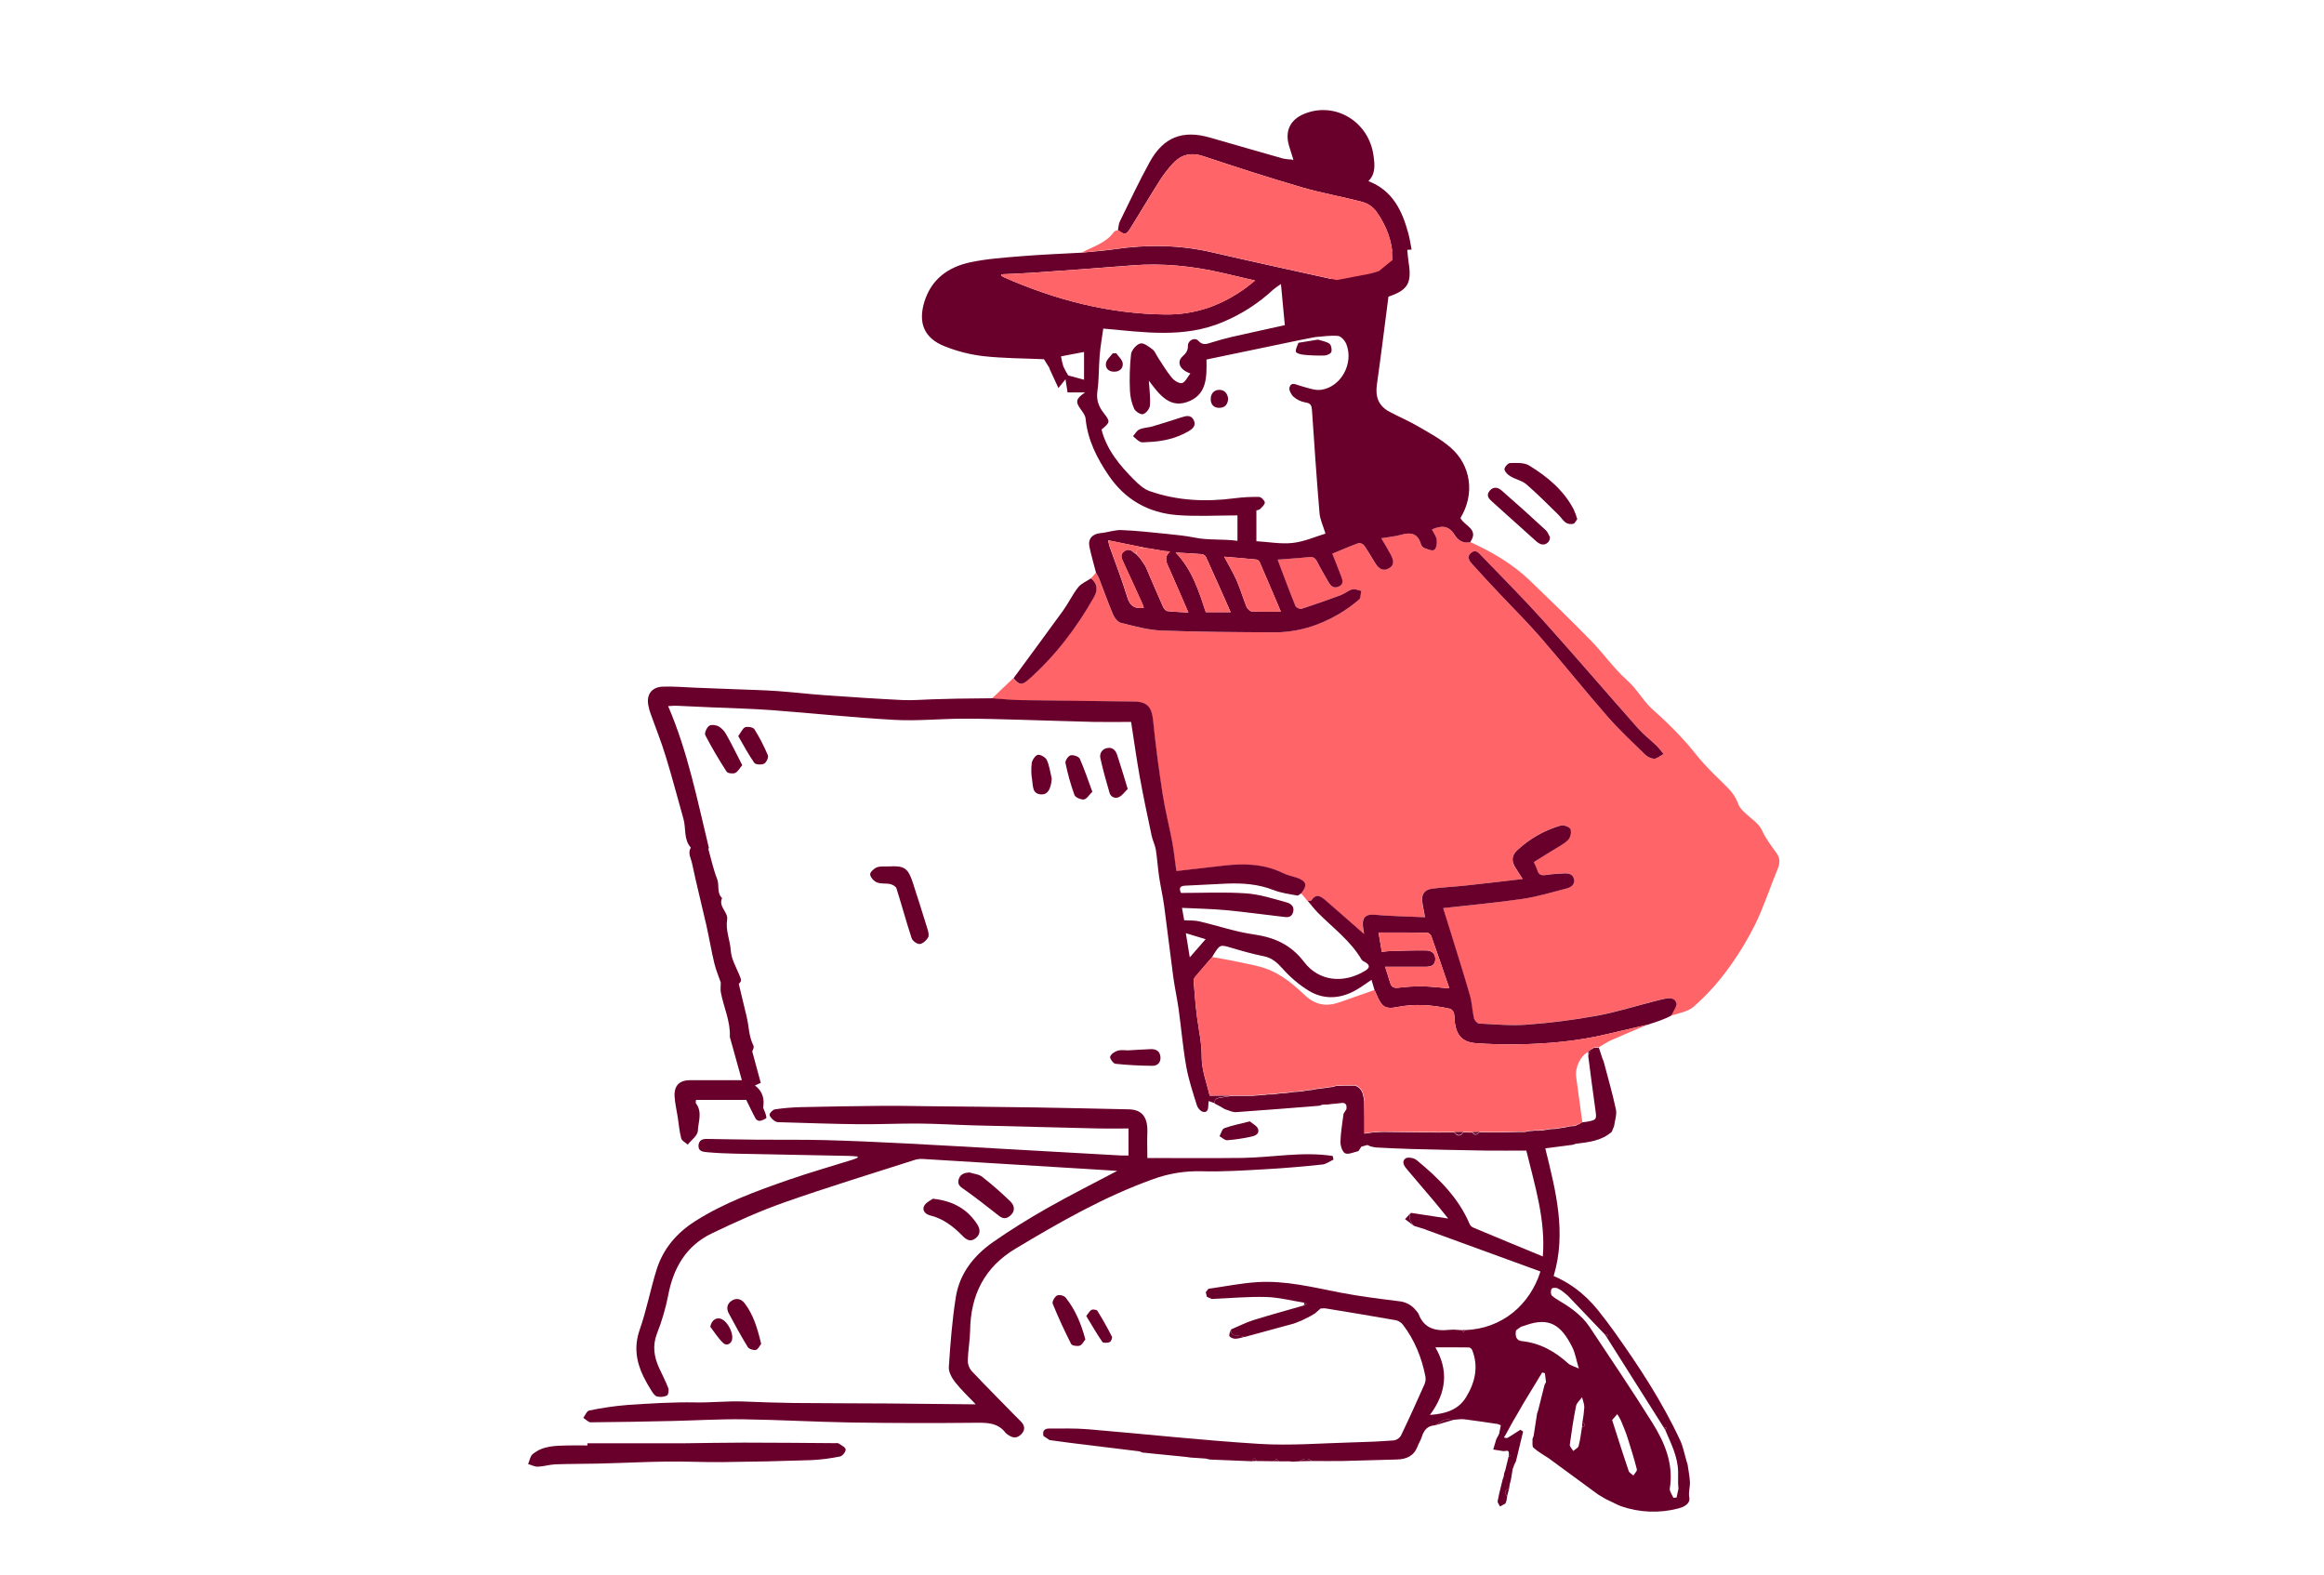<svg width="763" height="517" viewBox="0 0 763 517" fill="none" xmlns="http://www.w3.org/2000/svg">
<g clip-path="url(#clip0_2401_19774)">
<path d="M436.731 97.43L437.255 88.749L459.033 81.939L461.502 88.749L459.482 92.641L450.352 96.832L436.731 97.43Z" fill="#68002B"/>
<path d="M358.174 189.859L359.798 187.998C360.18 188.622 360.523 189.268 360.827 189.932C362.367 193.899 363.78 197.921 365.449 201.834C365.901 202.902 366.964 204.211 367.978 204.462C372.344 205.53 376.769 206.805 381.218 206.982C393.493 207.474 405.793 207.499 418.088 207.577C425.707 207.622 432.804 205.456 439.365 201.671C441.763 200.259 444.034 198.642 446.153 196.838C446.768 196.321 446.645 194.948 446.881 193.968C445.897 193.781 444.779 193.26 443.888 193.476C442.579 193.826 441.472 194.869 440.177 195.351C435.895 196.946 431.589 198.467 427.238 199.87C426.706 200.037 425.461 199.451 425.269 198.93C423.236 193.949 421.376 188.909 419.407 183.687C422.852 183.416 426.327 183.194 429.743 182.845C431.141 182.692 431.795 183.229 432.391 184.395C433.543 186.654 434.852 188.825 436.097 191.045C436.855 192.379 437.83 193.279 439.488 192.521C441.147 191.763 440.788 190.469 440.291 189.184C439.306 186.674 438.322 184.169 437.367 181.733C440.236 180.546 443.081 179.301 445.995 178.248C446.487 178.076 447.511 178.597 447.86 179.099C449.17 180.975 450.287 182.988 451.508 184.927C452.585 186.65 454.077 187.649 456.026 186.502C457.975 185.355 457.37 183.549 456.518 181.969C455.583 180.197 454.515 178.524 453.442 176.668C455.819 176.264 457.97 176.097 460.003 175.516C463.094 174.63 465.372 175.024 466.401 178.469C466.473 178.749 466.6 179.012 466.774 179.242C466.948 179.473 467.166 179.667 467.415 179.813C468.518 180.231 470.043 180.95 470.787 180.512C471.53 180.074 471.771 178.322 471.653 177.224C471.5 176.033 470.629 174.931 470.068 173.779C473.075 172.494 475.521 172.302 477.451 175.452C478.524 177.18 480.256 178.509 482.653 177.913C489.834 181.171 496.597 185.099 502.311 190.592C509.039 197.059 515.748 203.551 522.269 210.225C526.418 214.468 529.864 219.454 534.274 223.372C537.64 226.359 539.604 230.371 542.99 233.265C546.31 236.178 549.469 239.268 552.455 242.523C554.887 245.097 556.978 247.991 559.346 250.609C561.59 253.07 563.987 255.408 566.389 257.731C568.225 259.503 569.756 261.334 570.666 263.859C571.257 265.503 572.906 266.871 574.323 268.087C575.972 269.499 577.645 270.671 578.625 272.841C579.781 275.391 581.578 277.68 583.217 279.973C584.477 281.716 584.438 283.31 583.63 285.24C581.101 291.328 579.097 297.667 576.188 303.564C573.491 308.939 570.322 314.065 566.719 318.881C563.573 323.12 559.984 327.012 556.014 330.491C554.045 332.214 550.885 332.573 548.267 333.553C548.5 333.351 548.704 333.117 548.872 332.859C549.404 331.687 550.447 330.398 550.26 329.345C549.955 327.602 548.208 327.484 546.652 327.794C545.446 328.035 544.255 328.35 543.069 328.655C536.705 330.28 530.41 332.273 523.962 333.444C516.418 334.803 508.809 335.767 501.164 336.334C495.967 336.722 490.696 336.22 485.464 335.955C484.868 335.925 483.987 334.896 483.825 334.193C483.259 331.732 483.204 329.128 482.506 326.711C480.424 319.476 478.125 312.305 475.91 305.109L473.749 298.076C482.609 297.091 491.232 296.309 499.776 295.054C504.698 294.33 509.502 292.854 514.33 291.609C515.704 291.249 516.998 290.452 516.693 288.655C516.388 286.859 515.015 286.578 513.518 286.687C511.55 286.805 509.581 286.893 507.651 287.179C506.175 287.41 505.112 287.277 504.649 285.604C504.334 284.694 503.95 283.809 503.502 282.956C505.584 281.671 507.504 280.495 509.408 279.299C511.21 278.162 513.188 277.202 514.695 275.75C515.472 274.997 515.905 273.156 515.531 272.177C515.251 271.434 513.257 270.676 512.337 270.951C506.971 272.535 502.054 275.365 497.99 279.21C496.267 280.849 496.119 282.759 497.443 284.767C498.177 285.884 498.881 287.026 499.87 288.577C493.289 289.33 487.137 290.053 480.985 290.727C477.333 291.121 473.651 291.244 470.024 291.756C467.513 292.111 466.544 293.725 466.908 296.151C467.125 297.584 467.4 299.011 467.804 301.118C462.065 300.862 456.607 300.768 451.183 300.301C448.658 300.079 447.245 300.901 447.383 303.524C447.432 304.617 447.659 305.7 447.782 306.61C443.613 302.958 439.469 299.287 435.275 295.669C433.735 294.34 432.105 293.026 430.447 295.625C430.319 295.827 429.689 295.713 429.29 295.743L427.193 293.282C429.29 290.59 428.872 289.261 425.569 288.153C424.093 287.661 422.537 287.341 421.14 286.677C414.928 283.601 408.372 283.463 401.698 284.216C396.599 284.787 391.505 285.387 386.145 286.007C385.697 282.769 385.372 279.545 384.782 276.37C383.797 271.153 382.454 266 381.646 260.758C380.416 252.775 379.348 244.752 378.536 236.715C378.083 232.241 376.72 230.43 372.246 230.361C359.882 230.174 347.518 230.1 335.154 229.898C331.99 229.849 328.83 229.499 325.67 229.288C328 227.07 330.329 224.851 332.659 222.633C334.505 224.902 335.405 225.04 337.674 223.027C346.406 215.27 353.37 206.106 359.099 195.957C360.512 193.624 360.345 191.586 358.174 189.859ZM546.19 247.523C545.072 246.194 544.526 245.417 543.852 244.772C541.839 242.852 539.599 241.14 537.763 239.067C527.427 227.378 517.264 215.511 506.824 203.901C500.214 196.557 493.235 189.549 486.374 182.432C485.523 181.546 484.484 180.256 483.032 181.447C481.58 182.638 482.304 184.016 483.268 185.089C486.143 188.293 489.086 191.443 492.039 194.589C496.597 199.446 501.356 204.137 505.722 209.162C513.179 217.751 520.281 226.645 527.762 235.209C531.577 239.574 535.844 243.546 539.998 247.602C540.804 248.415 541.859 248.935 542.995 249.079C543.901 249.113 544.846 248.222 546.19 247.523Z" fill="#FF6568"/>
<path d="M482.704 177.928C480.307 178.539 478.575 177.21 477.502 175.467C475.533 172.317 473.107 172.514 470.119 173.794C470.68 174.936 471.551 176.038 471.704 177.239C471.847 178.337 471.556 180.099 470.838 180.527C470.119 180.955 468.569 180.246 467.466 179.828C467.217 179.682 466.999 179.488 466.825 179.257C466.651 179.027 466.525 178.764 466.452 178.484C465.409 175.039 463.13 174.655 460.054 175.531C458.021 176.112 455.87 176.279 453.493 176.683C454.566 178.519 455.634 180.212 456.569 181.984C457.406 183.569 458.046 185.35 456.077 186.517C454.108 187.683 452.632 186.665 451.559 184.942C450.338 183.003 449.221 181.004 447.912 179.114C447.562 178.622 446.524 178.091 446.046 178.263C443.132 179.316 440.288 180.561 437.418 181.748C438.373 184.184 439.387 186.669 440.342 189.199C440.834 190.484 441.218 191.778 439.54 192.536C437.861 193.294 436.906 192.379 436.148 191.06C434.898 188.855 433.594 186.669 432.442 184.41C431.847 183.244 431.192 182.707 429.794 182.86C426.349 183.229 422.904 183.431 419.458 183.702C421.427 188.904 423.292 193.944 425.305 198.925C425.517 199.447 426.782 200.032 427.274 199.865C431.625 198.462 435.932 196.941 440.214 195.347C441.508 194.855 442.616 193.821 443.925 193.472C444.816 193.235 445.894 193.757 446.917 193.964C446.696 194.948 446.804 196.316 446.189 196.833C444.07 198.637 441.799 200.254 439.402 201.666C432.841 205.471 425.743 207.637 418.124 207.573C405.82 207.494 393.515 207.459 381.255 206.977C376.825 206.8 372.395 205.525 368.015 204.457C367.001 204.206 365.938 202.897 365.485 201.829C363.812 197.916 362.404 193.895 360.863 189.928C360.56 189.263 360.216 188.617 359.835 187.993C359.111 185.168 358.284 182.368 357.679 179.518C357.118 176.855 358.663 175.236 361.375 174.99C363.669 174.788 365.948 173.907 368.212 174.005C373.163 174.193 378.11 174.754 383.046 175.251C386.113 175.561 389.199 175.871 392.216 176.471C396.887 177.407 401.621 176.875 406.278 177.534V169.182C399.535 169.182 392.988 169.586 386.516 169.084C377.071 168.355 369.403 164.053 363.979 156.055C360.115 150.371 357.088 144.395 356.414 137.416C356.311 136.383 355.543 135.349 354.893 134.463C353.018 131.889 353.126 130.954 356.252 128.818H350.493C350.227 127.12 350.001 125.801 349.819 124.482L350.769 124.565L350.611 123.217L355.907 124.644V115.529L348.352 116.976C348.522 118.092 348.774 119.194 349.105 120.273C349.567 121.295 350.101 122.282 350.705 123.227C350.744 123.674 350.769 124.122 350.793 124.565L349.809 124.501L347.491 127.376C346.3 124.787 345.423 122.872 344.537 120.977H344.656L342.746 117.916C336.2 117.625 329.481 117.645 322.847 116.907C318.474 116.394 314.189 115.301 310.104 113.658C303.435 111.001 301.383 106.039 303.46 99.154C305.709 91.707 311.246 87.691 318.402 86.14C323.954 84.934 329.723 84.565 335.398 84.093C341.993 83.551 348.613 83.31 355.218 82.936C358.791 82.567 362.384 82.321 365.938 81.804C376.667 80.239 387.299 80.367 397.93 82.833C411.554 85.993 425.227 88.936 438.88 91.973C438.27 93.641 439.18 94.586 440.603 94.837C442.428 95.214 444.298 95.32 446.155 95.152C448.074 94.906 449.925 94.079 451.741 93.523C452.642 93.523 453.769 93.833 454.576 93.459C456.175 92.716 457.529 91.49 459.109 90.654C460.807 89.733 460.748 88.316 460.33 86.869C459.877 85.318 458.651 85.043 457.209 85.451C457.293 79.496 455.24 74.19 451.864 69.44C450.767 67.959 449.219 66.873 447.454 66.344C440.819 64.568 434.012 63.416 427.427 61.491C416.599 58.332 405.844 54.852 395.129 51.283C391.118 49.95 387.875 50.634 385.113 53.656C383.597 55.275 382.224 57.022 381.009 58.878C377.676 64.135 374.487 69.48 371.219 74.771C369.742 77.143 369.25 77.232 367.04 75.524C367.237 74.574 367.242 73.555 367.656 72.694C370.865 66.172 373.946 59.572 377.455 53.213C382.003 44.969 388.283 42.582 397.28 45.17C405.288 47.469 413.286 49.797 421.299 52.061C422.237 52.244 423.189 52.344 424.144 52.361L424.636 52.608C424.582 52.361 424.528 52.115 424.469 51.874C424.031 50.476 423.563 49.093 423.16 47.691C421.811 42.965 423.612 39.269 428.16 37.389C438.27 33.21 449.393 39.85 450.934 51.023C451.347 54.015 451.706 57.042 449.26 59.454C457.229 62.515 460.364 69.165 462.382 76.636C462.835 78.314 463.076 80.047 463.45 81.922L462.032 82.016C462.165 83.305 462.224 84.6 462.431 85.87C463.583 92.977 462.288 95.172 455.841 97.387C454.576 107.122 453.409 116.71 452.046 126.273C451.485 130.245 452.597 133.247 456.141 135.133C459.306 136.831 462.638 138.228 465.744 140.054C469.337 142.146 473.072 144.164 476.188 146.856C483.078 152.807 484.225 162.287 479.49 170.034C480.672 172.618 485.726 173.631 482.704 177.928ZM374.084 183.022L374.039 182.978L374.531 183.564L374.467 183.505L375.097 184.425L376.082 185.902C377.991 190.331 379.877 194.761 381.84 199.191C382.096 199.772 382.707 200.529 383.233 200.593C385.438 200.869 387.663 200.913 390.153 201.056C388.003 196.1 386.004 191.444 383.952 186.817C383.11 184.912 381.865 183.072 384.154 181.019L382.323 180.886L377.071 179.995C376.934 179.954 376.79 179.943 376.648 179.961L363.782 177.347C364.023 178.332 364.117 178.858 364.274 179.37C366.243 184.927 368.394 190.42 370.102 196.051C370.993 199.004 372.612 199.919 375.516 199.496C375.353 199.004 375.23 198.561 375.024 198.133C372.956 193.585 370.904 189.032 368.792 184.509C368.207 183.259 367.611 182.112 369.019 181.019C370.427 179.927 371.445 180.616 372.464 181.566C372.659 181.714 372.866 181.844 373.084 181.954L373.522 182.447L374.084 183.022ZM431.704 110.661L426.211 111.744L396.104 118.014C396.188 123.468 396.321 129.064 390.69 131.594C384.237 134.493 380.684 129.625 377.179 124.939C377.352 127.892 377.74 130.526 377.539 133.1C377.46 134.158 376.269 135.659 375.284 135.95C374.512 136.176 372.769 135.078 372.361 134.163C371.531 132.299 371.062 130.295 370.978 128.257C370.787 124.262 370.907 120.258 371.337 116.282C371.5 114.933 373.094 113.092 374.374 112.748C375.481 112.453 377.194 113.801 378.41 114.717C379.207 115.317 379.581 116.464 380.172 117.35C381.648 119.594 383.036 121.947 384.744 124.014C385.517 124.949 387.171 125.983 388.081 125.751C389.149 125.456 389.843 123.783 390.823 122.587C387.318 121.44 386.241 118.821 388.229 117.01C389.376 115.962 390.035 115.135 390.011 113.481C389.981 111.724 392.285 110.602 393.392 111.837C394.967 113.604 396.375 112.822 397.989 112.354C400.105 111.724 402.222 111.099 404.387 110.607C410.171 109.283 415.974 108.033 421.821 106.743C421.412 102.353 421.009 98.066 420.551 93.237C419.686 93.794 418.851 94.397 418.051 95.044C413.191 99.565 407.564 103.184 401.434 105.729C388.706 111.104 375.604 109.047 362.217 107.86C361.828 110.681 361.292 113.634 361.041 116.612C360.706 120.549 360.839 124.487 360.292 128.385C359.894 131.229 360.642 133.351 362.33 135.536C364.619 138.489 364.491 138.593 361.641 140.999C363.369 147.728 367.66 152.812 372.405 157.562C373.882 159.038 375.565 160.559 377.455 161.218C386.501 164.383 395.843 164.802 405.308 163.561C407.978 163.218 410.669 163.073 413.36 163.128C414.044 163.128 415.157 164.226 415.245 164.92C415.334 165.614 414.359 166.396 413.739 167.061C413.449 167.366 412.883 167.41 412.489 167.553V177.653C416.545 177.894 420.566 178.662 424.449 178.219C428.332 177.776 431.93 176.132 435.174 175.162C434.401 172.608 433.363 170.501 433.205 168.321C432.255 157.133 431.512 145.931 430.744 134.729C430.646 133.252 430.439 132.362 428.638 132.11C427.177 131.873 425.813 131.23 424.7 130.255C423.903 129.551 423.091 127.971 423.361 127.13C423.972 125.24 425.497 126.278 426.836 126.637C429.154 127.248 431.65 128.291 433.879 127.937C440.406 126.903 444.471 119.22 442.03 112.984C441.587 111.857 440.312 110.38 439.303 110.277C436.808 110.026 434.249 110.484 431.704 110.661ZM328.792 90.038C328.792 90.206 328.758 90.373 328.738 90.531C329.014 90.683 329.275 90.86 329.56 90.988C346.501 98.465 364.097 103.042 382.716 103.229C392.511 103.327 401.188 100.182 409.029 94.478C409.915 93.833 410.751 93.119 412.056 92.086C408.118 91.165 404.826 90.378 401.508 89.625C391.664 87.336 381.678 86.293 371.539 87.12C360.711 88.006 349.838 88.764 338.986 89.531C335.609 89.768 332.203 89.871 328.802 90.038H328.792ZM401.917 182.742C403.438 185.611 404.914 188.048 406.046 190.617C407.252 193.378 408.074 196.307 409.211 199.102C409.487 199.776 410.318 200.657 410.929 200.692C414.01 200.854 417.101 200.766 420.512 200.766C418.1 195.101 415.855 189.79 413.557 184.499C413.451 184.296 413.302 184.118 413.121 183.977C412.941 183.836 412.732 183.735 412.509 183.682C409.029 183.313 405.564 183.047 401.917 182.742ZM404.048 200.953C401.252 194.672 398.634 188.722 395.927 182.806C395.784 182.567 395.591 182.362 395.361 182.206C395.13 182.051 394.868 181.948 394.593 181.905C391.812 181.669 389.021 181.551 385.999 181.378C391.463 187.063 393.599 194.097 395.892 200.953H404.048Z" fill="#68002B"/>
<path d="M495.382 477.281C495.471 475.617 494.295 476.439 493.566 476.341C492.454 476.188 491.347 475.996 490.239 475.824L491.273 472.379L492.178 470.695C492.369 469.75 492.557 468.802 492.744 467.85L491.76 467.457C488.098 466.925 484.436 466.334 480.764 465.891C479.613 465.754 478.417 465.99 477.245 466.059C476.261 466.059 475.222 465.788 474.356 466.059C473.195 466.443 472.171 467.25 471.088 467.88C468.627 467.993 467.461 469.519 466.781 471.699C466.447 472.782 465.797 473.752 465.393 474.815C464.207 477.945 461.746 479.008 458.66 479.092C452.754 479.259 446.848 479.441 440.942 479.584C437.541 479.648 434.135 479.584 430.734 479.584C430.189 479.096 429.479 478.833 428.747 478.85C428.016 478.866 427.318 479.161 426.796 479.673L424.335 479.806L423.351 479.692H419.906L419.069 478.856L418.429 479.663L412.523 479.594C411.967 478.457 411.469 478.491 411.046 479.673L397.265 479.107L395.788 478.782L390.866 478.452L389.39 478.245L375.116 476.818L374.098 476.419C366.524 475.494 358.95 474.565 351.373 473.634C349.114 473.353 346.86 473.028 344.606 472.723L342.603 471.399C342.189 469.873 342.799 468.938 344.345 468.938C348.652 468.938 352.983 468.81 357.275 469.169C376.032 470.735 394.755 472.817 413.537 473.973C423.641 474.593 433.834 473.752 443.983 473.481C448.531 473.373 453.079 473.171 457.612 472.826C458.09 472.754 458.546 472.577 458.948 472.309C459.35 472.042 459.689 471.689 459.94 471.276C462.622 465.699 465.167 460.064 467.677 454.414C468.026 453.596 468.13 452.695 467.977 451.82C466.767 445.648 464.453 439.924 460.629 434.893C460.058 434.141 459.244 433.609 458.326 433.387C450.613 432.014 442.881 430.754 435.149 429.484C434.61 429.452 434.069 429.473 433.534 429.548L431.767 431.104L430.237 432.029L427.283 433.505L424.822 434.46L408.58 438.89C407.853 438.667 407.104 438.524 406.346 438.462C404.869 438.491 404.057 437.97 404.146 436.409C406.607 435.381 408.969 434.145 411.484 433.353C416.987 431.625 422.558 430.119 428.1 428.525L429.026 428.032L428.223 427.629C424.045 426.969 419.856 425.867 415.683 425.749C409.776 425.586 403.796 426.147 397.856 426.403L396.217 425.67L395.877 424.164L396.738 423.061C402.118 422.303 407.483 421.196 412.892 420.866C422.12 420.305 431.058 422.569 440.051 424.311C446.449 425.557 452.941 426.334 459.413 427.151C460.507 427.262 461.566 427.597 462.523 428.136C463.481 428.674 464.318 429.405 464.98 430.282C465.272 430.572 465.519 430.903 465.713 431.266C467.544 436.188 471.398 437.034 476.025 436.518C477.309 436.37 478.638 436.592 479.962 436.641L480.454 437.271L480.947 436.621C493.113 436.208 502.273 428.367 505.748 417.377L468.627 403.841L467.643 403.448L464.197 402.389C463.154 401.134 462.229 399.86 463.213 398.132L475.469 399.997C473.682 397.807 472.23 395.976 470.724 394.19C467.869 390.808 464.97 387.461 462.125 384.075C461.175 382.938 459.94 381.481 461.436 380.275C462.111 379.739 464.202 380.083 465.039 380.768C472.22 386.674 478.82 393.072 482.531 401.878C482.775 402.368 483.188 402.754 483.693 402.965C491.268 406.164 498.862 409.27 506.526 412.44C507.51 400.627 503.912 389.159 501.112 377.686C496.505 377.686 492.036 377.746 487.567 377.686C479.406 377.555 471.247 377.38 463.09 377.16C459.33 377.061 455.574 376.865 451.819 376.668C451.177 376.591 450.542 376.466 449.919 376.294L448.935 375.856L446.966 376.392L445.982 377.869C444.505 378.169 442.753 379.084 441.636 378.582C440.7 378.169 440.056 376.077 440.085 374.753C440.164 371.692 440.735 368.64 441.104 365.584C441.419 365.091 441.734 364.599 442.044 364.107C442.256 362.601 441.788 361.794 440.075 362.104C439.13 362.276 438.156 362.301 437.196 362.389L436.133 362.547L434.164 362.616L433.18 362.97C424.055 363.689 414.934 364.447 405.804 365.072C404.618 365.15 403.388 364.456 402.177 364.117L400.572 363.182L398.717 362.197C398.677 360.268 400.248 360.47 401.419 360.229C402.477 359.997 403.565 359.879 404.638 359.736H409.028H409.565H411.012L415.441 359.387L416.426 359.259H416.962H417.809L420.353 358.905L422.322 358.801L424.754 358.467L427.214 358.289L429.183 357.95L430.66 357.792L432.629 357.428L433.613 357.335L436.566 356.926L437.841 356.764L438.525 356.493L439.544 356.439H440.036L441.02 356.37H444.958L445.942 356.896L446.405 357.335L446.434 357.364L446.818 357.802C446.886 357.83 446.94 357.881 446.972 357.946C447.004 358.012 447.011 358.087 446.991 358.156L447.325 358.786C447.591 359.712 447.777 360.659 447.881 361.617C447.955 365.126 447.921 368.64 447.931 372.149L450.884 371.721L453.788 371.569H454.354L469.612 371.726H470.074L472.092 371.765L475.503 371.697L477.472 371.746C478.456 373.065 479.44 373.094 480.425 371.716L483.378 371.775C484.244 373.001 485.017 372.351 485.795 371.662L489.279 371.716H491.701L498.099 371.598H499.576H500.56L502.002 371.313L504.015 371.14L504.97 371.175L506.447 371.071L508.416 370.747L509.4 370.609C509.556 370.621 509.712 370.621 509.868 370.609L510.798 370.565L512.314 370.318L513.835 370.092L515.311 369.743L517.236 369.6L517.728 369.255L518.22 369.108L518.712 368.842L519.406 368.424C519.972 368.35 520.538 368.305 521.094 368.207C524.171 367.641 524.23 367.434 523.806 364.452C522.955 358.496 522.212 352.526 521.429 346.561C521.685 345.916 521.921 345.271 522.202 344.621C522.219 344.559 522.26 344.506 522.316 344.473C522.373 344.441 522.439 344.432 522.502 344.449L523.176 344.045L523.29 343.922L523.452 343.947L524.673 343.977C524.72 343.982 524.767 343.972 524.809 343.951C524.851 343.929 524.886 343.895 524.909 343.854C525.307 345.059 525.701 346.27 526.1 347.481L526.508 348.465C527.877 353.702 529.407 358.91 530.53 364.215C530.889 365.904 530.16 367.823 529.934 369.629L529.166 371.519C525.79 374.517 521.552 374.93 517.354 375.457L516.369 375.787L507.338 376.958C510.753 390.848 514.376 404.58 510.084 418.863C516.778 421.708 521.97 426.305 526.193 432.083C526.553 432.541 526.912 433.003 527.276 433.461L528.699 435.391L529.791 436.867C537.957 448.301 545.664 460 551.615 472.797C552.629 474.977 553.052 477.433 553.751 479.766L554.061 480.751C554.327 482.606 554.691 484.457 554.819 486.322C554.942 488.055 554.278 489.684 554.622 491.584C554.996 493.621 552.86 494.709 550.946 495.182C544.732 496.798 538.177 496.525 532.119 494.399L531.135 493.976L527.197 492.076L524.702 490.599L509.971 479.801L508.553 478.747C506.831 477.601 504.975 476.597 503.459 475.223C502.923 474.731 503.218 473.343 503.134 472.364L503.504 471.379C503.887 468.918 504.268 466.457 504.645 463.997C504.759 463.662 504.877 463.322 504.99 462.983C505.682 460.207 506.378 457.432 507.077 454.66L507.569 453.675C507.446 452.691 507.323 451.731 507.205 450.757L506.319 450.52C504.586 453.375 502.856 456.228 501.126 459.08L500.181 460.635L497.671 464.981L496.741 466.546L494.339 470.927C494.142 471.242 493.945 471.557 493.743 471.872C494.152 471.926 494.669 472.162 494.949 471.995C496.382 471.168 497.745 470.233 499.138 469.337C499.443 469.529 499.748 469.721 500.058 469.908L498.05 478.275C497.927 478.767 497.804 479.259 497.676 479.751C497.519 480.081 497.366 480.416 497.184 480.736L496.638 482.212C496.451 483.364 496.262 484.513 496.072 485.658C495.944 486.15 495.816 486.642 495.693 487.134C495.569 487.626 495.54 488.119 495.461 488.611C494.093 489.157 493.729 489.955 494.831 491.121L494.61 492.553C494.492 492.883 494.378 493.218 494.265 493.538L492.493 494.522C492.213 493.922 491.602 493.267 491.701 492.74C492.139 490.358 492.779 488.01 493.345 485.648L493.694 484.663L493.822 483.679L494.177 482.695C494.538 481.221 494.9 479.745 495.264 478.265L495.998 477.827L495.382 477.281ZM519.396 468.421C520.582 468.023 520.642 467.53 519.524 466.945C519.83 465.273 520.038 463.586 520.149 461.89C520.149 460.817 519.657 459.734 519.406 458.656C518.727 459.611 517.649 460.487 517.437 461.536C516.586 465.724 515.961 469.962 515.39 474.2C515.306 474.839 516.118 475.592 516.522 476.296C517.127 475.76 518.107 475.312 518.274 474.677C518.83 472.634 519.047 470.518 519.396 468.426V468.421ZM499.364 435.519L497.75 436.68C497.341 438.442 497.75 440.047 499.674 440.244C505.654 440.859 510.502 443.635 514.853 447.553C515.651 448.271 516.857 448.537 518.353 449.231C517.501 446.396 517.162 444.142 516.192 442.207C512.481 434.785 508.529 432.334 500.984 435.002C500.447 435.204 499.906 435.346 499.364 435.523V435.519ZM546.181 468.495C539.947 458.651 533.722 448.808 527.508 438.964L527.965 438.295L526.764 437.911L514.799 425.389L513.347 424.159C512.723 423.648 512.039 423.215 511.31 422.869C510.744 422.677 509.769 422.668 509.459 423.012C509.149 423.357 509.105 424.331 509.277 424.937C509.405 425.384 510.05 425.69 510.463 426.059L511.999 427.043C515.843 429.297 519.431 431.891 521.921 435.642C528.846 446.056 535.845 456.422 542.475 467.019C546.545 473.52 549.508 480.519 548.224 488.591C548.076 489.531 548.972 490.639 549.385 491.667L550.439 491.584C550.649 490.599 550.857 489.63 551.064 488.675L550.946 487.11C550.946 485.741 550.946 484.373 550.946 483.01C550.822 478.088 548.608 473.83 546.747 469.455L547.116 468.697L546.181 468.495ZM469.454 464.464C474.809 464.09 478.894 462.697 481.385 458.558C484.289 453.764 485.504 448.616 483.324 443.133C483.227 442.925 483.083 442.742 482.904 442.6C482.725 442.457 482.515 442.358 482.29 442.311C478.747 442.252 475.203 442.276 471.251 442.276C475.656 449.886 474.903 457.19 469.454 464.474V464.464ZM529.279 466.128L530.579 470.178C531.942 474.416 533.271 478.669 534.723 482.877C534.935 483.477 535.742 483.861 536.273 484.353C536.672 483.669 537.538 482.877 537.401 482.331C536.51 478.826 535.432 475.366 534.344 471.926C533.724 470.006 532.931 468.141 532.154 466.275C531.805 465.56 531.411 464.868 530.973 464.203C530.407 464.863 529.845 465.503 529.279 466.138V466.128Z" fill="#68002B"/>
<path d="M404.637 359.641C403.564 359.808 402.477 359.926 401.418 360.133C400.247 360.394 398.677 360.192 398.716 362.101L396.831 361.432C396.782 361.983 396.713 362.382 396.708 362.781C396.708 364.026 396.462 365.36 394.902 364.961C394.095 364.754 393.199 363.667 392.933 362.795C391.639 358.592 390.221 354.384 389.453 350.072C388.356 343.856 387.829 337.541 386.963 331.281C386.471 327.752 385.683 324.262 385.206 320.733C384.157 312.971 383.267 305.185 382.213 297.423C381.78 294.199 381.027 291.025 380.55 287.811C380.107 284.858 379.939 281.821 379.462 278.858C379.216 277.322 378.423 275.905 378.104 274.354C376.75 267.956 375.382 261.557 374.215 255.12C373.152 249.243 372.345 243.307 371.356 236.973C367.418 236.973 363.22 237.051 359.051 236.973C351.078 236.791 343.104 236.481 335.131 236.274C328.757 236.106 322.378 235.885 316.004 235.914C308.553 235.949 301.071 236.717 293.649 236.303C280.168 235.56 266.726 234.108 253.255 233.104C246.63 232.612 239.966 232.479 233.346 232.179C229.542 232.007 225.737 231.82 221.933 231.662C221.219 231.632 220.5 231.731 219.358 231.795C225.855 246.89 228.941 262.719 232.741 278.356C232.775 278.508 232.288 278.789 232.529 278.572C233.514 282.087 234.208 285.414 235.438 288.524C236.255 290.592 235.231 293.067 237.067 294.805C235.773 297.62 239.12 299.436 238.731 301.848C238.15 305.421 239.715 308.635 239.932 312.076C240.094 314.694 241.566 317.263 242.629 319.783C243.461 321.752 243.53 322.008 242.55 322.978C243.485 326.876 244.327 330.36 245.154 333.806C245.892 336.901 245.828 340.175 247.324 343.113C247.6 343.649 247.364 344.447 246.955 345.082C247.881 348.527 248.811 351.933 249.766 355.467L247.856 356.308C250.553 358.356 250.981 360.881 250.553 363.598C250.952 364.705 251.538 365.773 251.626 366.886C251.626 367.196 250.302 367.776 249.525 367.939C249.25 367.947 248.977 367.887 248.731 367.765C248.485 367.644 248.272 367.463 248.112 367.24C247.054 365.325 246.143 363.337 245.001 361.058H228.484C228.484 361.55 228.346 361.988 228.484 362.19C230.679 365.04 229.242 368.269 229.109 371.222C229.04 372.772 226.973 374.229 225.806 375.73C225.063 375.061 223.867 374.505 223.655 373.697C223.055 371.414 222.863 369.027 222.499 366.679C222.149 364.425 221.608 362.19 221.475 359.926C221.263 356.358 223.074 354.581 226.608 354.576C232.259 354.576 237.929 354.576 243.559 354.576C242.403 350.397 241.098 345.717 239.804 341.06C239.707 340.833 239.644 340.592 239.617 340.347C239.853 335.238 237.584 330.641 236.664 325.768C236.482 324.784 236.639 323.721 236.639 322.53C235.975 320.561 235.039 318.38 234.493 316.087C233.509 311.953 232.82 307.749 231.88 303.605C230.349 296.852 228.626 290.144 227.199 283.366C226.859 281.737 225.722 280.029 226.805 278.243C224.393 275.511 225.274 271.943 224.393 268.827C222.454 261.936 220.638 255.011 218.532 248.155C217.08 243.425 215.214 238.804 213.56 234.157C213.259 233.311 213.024 232.442 212.857 231.559C212.172 228.01 213.939 225.529 217.631 225.396C221.115 225.273 224.62 225.598 228.114 225.731C232.616 225.899 237.118 226.072 241.62 226.253C246.099 226.43 250.578 226.529 255.047 226.839C260.23 227.198 265.383 227.823 270.57 228.192C279.13 228.802 287.694 229.378 296.258 229.797C299.56 229.959 302.883 229.644 306.195 229.551C308.863 229.477 311.525 229.383 314.193 229.339C318.042 229.275 321.891 229.25 325.735 229.211C328.895 229.423 332.055 229.772 335.219 229.821C347.583 230.023 359.947 230.097 372.311 230.284C376.785 230.353 378.148 232.164 378.601 236.638C379.413 244.675 380.481 252.698 381.711 260.681C382.518 265.923 383.877 271.076 384.847 276.294C385.437 279.468 385.762 282.692 386.21 285.931C391.57 285.31 396.664 284.71 401.763 284.139C408.437 283.386 414.993 283.524 421.204 286.6C422.583 287.284 424.158 287.584 425.634 288.077C428.937 289.184 429.355 290.537 427.258 293.205C426.766 293.476 426.274 294.042 425.861 293.963C423.247 293.471 420.55 293.121 418.104 292.162C413.083 290.193 407.92 289.843 402.659 290.055C398.155 290.237 393.657 290.547 389.153 290.724C387.49 290.798 386.958 291.428 387.721 293.121C394.848 293.121 401.994 292.767 409.072 293.254C413.561 293.559 417.995 294.997 422.386 296.207C423.675 296.557 425.137 297.512 424.527 299.495C423.916 301.479 422.302 301.065 420.884 300.903C414.708 300.204 408.55 299.328 402.363 298.757C397.678 298.329 392.963 298.265 388.061 298.014C388.361 299.727 388.602 301.065 388.784 302.084C390.595 302.207 392.229 302.084 393.76 302.453C399.666 303.826 405.42 305.825 411.371 306.686C418.237 307.67 423.705 309.944 428.144 315.772C433.101 322.274 441.291 322.918 448.26 318.622C449.855 317.637 449.781 316.707 448.048 315.747C447.669 315.605 447.331 315.372 447.064 315.068C443.446 308.842 437.673 304.634 432.722 299.658C431.501 298.432 430.467 297.024 429.345 295.72C429.744 295.691 430.374 295.804 430.502 295.602C432.16 293.003 433.79 294.317 435.33 295.646C439.524 299.264 443.668 302.936 447.837 306.588C447.714 305.677 447.487 304.619 447.438 303.502C447.32 300.878 448.713 300.056 451.238 300.278C456.652 300.745 462.12 300.839 467.859 301.095C467.475 298.988 467.18 297.561 466.963 296.129C466.599 293.697 467.568 292.088 470.079 291.733C473.706 291.241 477.388 291.099 481.04 290.705C487.192 290.045 493.344 289.307 499.925 288.554C498.94 287.004 498.232 285.862 497.498 284.744C496.174 282.736 496.322 280.807 498.045 279.188C502.124 275.354 507.052 272.539 512.426 270.973C513.347 270.697 515.34 271.465 515.621 272.199C515.995 273.183 515.562 275.019 514.784 275.772C513.263 277.204 511.285 278.188 509.473 279.32C507.569 280.521 505.649 281.693 503.567 282.977C504.015 283.83 504.398 284.715 504.714 285.625C505.177 287.299 506.22 287.432 507.716 287.2C509.65 286.9 511.624 286.812 513.583 286.708C515.06 286.62 516.453 286.94 516.758 288.677C517.063 290.414 515.773 291.261 514.395 291.63C509.567 292.88 504.758 294.357 499.841 295.075C491.297 296.33 482.684 297.093 473.814 298.097L476.005 305.131C478.219 312.327 480.518 319.498 482.6 326.733C483.299 329.15 483.353 331.748 483.919 334.214C484.076 334.918 484.962 335.947 485.558 335.976C490.79 336.242 496.061 336.744 501.259 336.355C508.903 335.789 516.513 334.825 524.057 333.466C530.504 332.295 536.8 330.301 543.164 328.677C544.35 328.372 545.541 328.057 546.747 327.816C548.302 327.506 550.049 327.624 550.354 329.366C550.541 330.424 549.498 331.709 548.966 332.88C548.798 333.139 548.594 333.372 548.361 333.574L548.391 333.545L547.283 334.086L545.147 334.962L540.895 336.395L540.944 336.365C536.514 337.399 532.05 338.403 527.61 339.461C517.944 341.769 508.115 342.67 498.212 342.818C493.654 342.886 489.082 342.773 484.539 342.434C480.242 342.109 478.278 340.017 477.648 335.769C477.496 334.716 477.614 333.609 477.353 332.595C477.265 332.275 477.106 331.978 476.888 331.728C476.67 331.477 476.398 331.279 476.093 331.148C470.285 329.853 464.433 329.41 458.542 330.606C455.156 331.295 453.787 330.606 452.37 327.437C452.002 326.62 451.636 325.799 451.272 324.976C450.957 323.888 450.637 322.8 450.288 321.639C448.609 322.761 447.098 323.878 445.489 324.828C440.38 327.835 434.951 328.308 429.852 325.32C426.525 323.282 423.528 320.75 420.963 317.81C419.167 315.841 417.469 314.364 414.816 313.872C411.371 313.173 407.989 312.233 404.632 311.229C400.552 310.008 400.572 309.93 398.303 313.562C398.175 313.769 398.072 313.995 397.953 314.212C396.088 316.367 394.208 318.513 392.372 320.699C392.061 321.057 391.887 321.514 391.88 321.988C392.215 326 392.495 330.021 393.022 334.007C393.588 338.285 394.562 342.419 394.528 346.863C394.493 351.308 396.26 355.664 397.141 359.66L404.637 359.641ZM453.674 312.464C454.717 312.356 455.594 312.204 456.47 312.179C460.407 312.08 464.345 311.913 468.248 311.987C469.901 312.016 471.284 312.888 471.23 314.891C471.171 317.007 469.675 317.352 467.987 317.352C463.661 317.352 459.339 317.352 454.742 317.352C455.318 319.143 455.918 320.896 456.435 322.677C456.829 324.046 457.661 324.375 459.014 324.238C461.532 323.922 464.066 323.757 466.604 323.745C469.596 323.799 472.589 324.178 475.842 324.434C473.829 318.582 471.905 312.853 469.862 307.159C469.73 306.893 469.537 306.662 469.298 306.485C469.059 306.309 468.782 306.192 468.489 306.145C463.282 306.071 458.069 306.1 452.586 306.1C452.985 308.463 453.31 310.358 453.674 312.464ZM395.822 308.296L389.33 306.327C389.759 308.985 390.147 311.386 390.615 314.266L395.822 308.296Z" fill="#68002B"/>
<path d="M451.262 324.967C451.627 325.79 451.992 326.611 452.36 327.428C453.777 330.587 455.146 331.286 458.532 330.597C464.438 329.401 470.276 329.844 476.083 331.139C476.388 331.27 476.66 331.468 476.878 331.719C477.096 331.969 477.255 332.265 477.343 332.586C477.604 333.6 477.486 334.707 477.639 335.76C478.259 340.008 480.223 342.1 484.529 342.425C489.072 342.764 493.645 342.877 498.202 342.808C508.105 342.661 517.934 341.76 527.601 339.452C532.03 338.394 536.49 337.389 540.934 336.356C536.997 338.019 533.059 339.639 529.186 341.366C527.709 342.016 526.385 342.927 524.992 343.719C524.969 343.76 524.935 343.794 524.893 343.816C524.851 343.838 524.803 343.847 524.756 343.842L523.535 343.813L523.373 343.788L523.26 343.911L522.585 344.315C522.523 344.298 522.456 344.307 522.4 344.339C522.344 344.371 522.302 344.424 522.285 344.487L521.468 345.255C518.815 346.652 517.038 350.418 517.496 353.666C518.17 358.539 518.825 363.411 519.489 368.289L518.795 368.707L518.303 368.973L517.811 369.121L517.319 369.465L515.394 369.608L513.918 369.958L512.397 370.184L510.881 370.43L509.951 370.474H509.483L508.499 370.612L506.53 370.937L505.054 371.04L504.099 371.006L502.086 371.178L500.644 371.464H499.659H498.183L491.784 371.582H489.363L485.878 371.528L483.461 371.641L480.508 371.582L477.555 371.611L475.586 371.562L472.175 371.631L470.157 371.592C470.09 371.543 470.009 371.516 469.926 371.516C469.843 371.516 469.762 371.543 469.695 371.592L454.437 371.434H453.871L450.967 371.587L448.014 372.015C448.014 368.506 448.039 364.991 447.965 361.482C447.86 360.525 447.674 359.578 447.409 358.652L447.074 358.022C447.094 357.952 447.087 357.877 447.055 357.812C447.024 357.746 446.969 357.695 446.902 357.668L446.518 357.23L446.488 357.2L446.026 356.762L445.041 356.235H441.104L440.119 356.304H439.627L438.608 356.353L437.924 356.629L436.649 356.791L433.696 357.2L432.712 357.294L430.743 357.658L429.267 357.815L427.298 358.155L424.837 358.332L422.405 358.667L420.437 358.77L417.892 359.124H417.045H416.509L415.525 359.252L411.095 359.602H409.648H409.097H404.706H397.136C396.255 355.615 394.489 351.205 394.523 346.805C394.557 342.405 393.583 338.226 393.017 333.949C392.49 329.962 392.21 325.941 391.875 321.93C391.882 321.455 392.056 320.999 392.367 320.64C394.203 318.455 396.083 316.309 397.949 314.153C400.661 314.646 403.387 315.074 406.075 315.669C409.604 316.447 413.261 316.969 416.573 318.312C421.121 320.158 424.94 323.402 428.474 326.734C432.008 330.066 435.699 330.474 439.972 328.939C443.737 327.629 447.502 326.305 451.262 324.967Z" fill="#FF6568"/>
<path d="M281.594 379.637C280.634 379.568 279.679 379.455 278.724 379.436C266.257 379.189 253.795 378.943 241.318 378.697C238.208 378.633 235.087 378.491 231.967 378.205C230.726 378.092 229.191 377.87 229.329 375.975C229.457 374.287 230.623 373.844 232.085 373.864C237.612 373.948 243.134 374.066 248.662 374.115C256.015 374.179 263.368 374.061 270.717 374.248C279.448 374.474 288.179 374.878 296.901 375.321C308.713 375.921 320.526 376.63 332.338 377.29C344.151 377.949 356.057 378.633 367.914 379.293C368.716 379.337 369.528 379.293 370.503 379.293V370.433C367.279 370.433 363.971 370.497 360.659 370.433C346.878 370.105 333.096 369.761 319.315 369.4C313.448 369.242 307.581 368.863 301.715 368.819C295.095 368.77 288.465 369.105 281.845 369.036C273.433 368.952 265.022 368.632 256.611 368.396C255.882 368.396 255.016 368.43 254.469 368.066C253.697 367.574 252.791 366.742 252.658 365.94C252.575 365.448 253.716 364.256 254.425 364.153C257.253 363.74 260.103 363.498 262.96 363.43C271.963 363.223 280.969 363.08 289.976 363.001C294.263 362.957 298.55 363.056 302.842 363.105C315.25 363.238 327.658 363.341 340.061 363.528C350.254 363.681 360.447 363.941 370.636 364.153C374.967 364.247 376.901 366.767 376.689 371.836C376.581 374.415 376.689 376.999 376.689 380.13C387.089 380.13 397.401 380.233 407.697 380.1C417.644 379.977 427.592 377.915 437.539 379.465C437.632 379.859 437.726 380.253 437.814 380.646C436.603 381.207 435.432 382.123 434.177 382.261C428.015 382.901 421.838 383.457 415.656 383.801C408.573 384.195 401.471 384.682 394.398 384.476C388.939 384.336 383.503 385.239 378.383 387.138C362.451 392.857 347.847 401.225 333.397 409.887C323.223 415.99 318.69 425.032 318.508 436.662C318.459 439.935 317.834 443.193 317.735 446.462C317.693 447.709 318.096 448.93 318.872 449.907C323.597 454.932 328.47 459.795 333.274 464.717C333.963 465.421 334.691 466.085 335.346 466.814C336.517 468.108 336.571 469.476 335.346 470.751C334.12 472.026 332.816 472.173 331.359 471.243C330.921 471.019 330.522 470.725 330.178 470.372C327.564 466.927 323.961 466.996 320.078 467.04C306.668 467.181 293.251 467.153 279.827 466.956C267.891 466.764 255.956 466.061 244.02 465.898C236.323 465.79 228.615 466.272 220.912 466.444C211.93 466.641 202.947 466.828 193.96 466.887C193.148 466.887 192.326 465.933 191.499 465.411C192.139 464.579 192.666 463.166 193.433 463.019C197.559 462.152 201.734 461.544 205.935 461.198C213.396 460.706 220.892 460.213 228.359 460.356C233.576 460.455 238.749 459.864 243.947 460.051C249.439 460.267 254.932 460.474 260.43 460.543C270.766 460.651 281.102 460.632 291.438 460.701C300.341 460.76 309.24 460.878 318.144 460.966H320.334C317.912 458.407 315.565 456.236 313.621 453.751C312.533 452.363 311.406 450.404 311.514 448.78C312.006 441.102 312.607 433.404 313.803 425.819C315.028 418.067 319.709 412.151 325.999 407.751C331.753 403.73 337.753 400.019 343.861 396.554C351.376 392.287 359.118 388.418 366.806 384.352L359.049 383.86C340.389 382.718 321.729 381.58 303.068 380.445C302.18 380.373 301.285 380.465 300.43 380.715C286.122 385.312 271.74 389.693 257.57 394.674C249.434 397.538 241.515 401.116 233.729 404.857C225.204 408.952 220.996 416.315 219.322 425.48C218.473 429.704 217.246 433.844 215.656 437.848C214.179 441.786 214.73 445.349 216.359 448.957C217.344 451.187 218.535 453.357 219.401 455.641C219.667 456.35 219.431 457.866 218.978 458.102C217.947 458.562 216.792 458.667 215.695 458.402C214.967 458.215 214.346 457.245 213.874 456.502C212.903 454.989 212.019 453.421 211.226 451.807C208.839 446.85 208.11 441.929 210.04 436.436C212.294 430.008 213.539 423.24 215.577 416.748C217.708 409.936 222.133 404.759 228.137 400.924C237.73 394.797 248.357 390.963 259.007 387.256C265.869 384.869 272.872 382.891 279.807 380.715C280.403 380.528 280.979 380.267 281.559 380.041L281.594 379.637Z" fill="#68002B"/>
<path d="M438.863 91.938C425.21 88.901 411.527 85.958 397.913 82.783C387.292 80.323 376.661 80.19 365.921 81.755C362.367 82.247 358.774 82.518 355.201 82.887C358.902 80.918 363.14 79.771 365.759 76.09C365.995 75.755 366.615 75.696 367.053 75.509C369.273 77.192 369.765 77.128 371.232 74.756C374.51 69.494 377.699 64.134 381.011 58.878C382.216 57.024 383.578 55.276 385.082 53.656C387.843 50.634 391.087 49.95 395.098 51.283C405.813 54.852 416.557 58.331 427.395 61.491C434 63.416 440.807 64.573 447.457 66.344C449.216 66.865 450.76 67.939 451.862 69.406C455.233 74.155 457.276 79.461 457.207 85.417L457.104 85.476L452.895 88.921C451.842 89.236 450.804 89.635 449.731 89.851C446.103 90.575 442.481 91.244 438.863 91.938Z" fill="#FF6568"/>
<path d="M192.833 473.781H214.932C217.885 473.781 220.838 473.781 223.792 473.781C230.633 473.712 237.474 473.554 244.321 473.554C254.253 473.554 264.19 473.662 274.123 473.731C274.536 473.731 275.038 473.633 275.333 473.83C276.195 474.406 277.538 475.036 277.632 475.774C277.725 476.512 276.608 477.94 275.835 478.092C272.643 478.754 269.402 479.161 266.144 479.308C256.461 479.636 246.782 479.849 237.105 479.948C231.076 480.017 225.042 479.687 219.012 479.766C211.492 479.869 203.976 480.258 196.46 480.435C191.78 480.558 187.109 480.499 182.413 480.676C180.445 480.75 178.55 481.385 176.606 481.454C175.547 481.493 174.46 480.893 173.387 480.583C173.879 479.485 174.046 478.043 174.863 477.354C178.309 474.465 182.571 474.583 186.74 474.48C188.777 474.43 190.82 474.48 192.863 474.48L192.833 473.781Z" fill="#68002B"/>
<path d="M358.173 189.854C360.319 191.582 360.511 193.62 359.197 195.948C353.468 206.087 346.504 215.251 337.772 223.018C335.503 225.031 334.603 224.893 332.757 222.624C338.196 215.182 343.693 207.824 349.073 200.368C350.83 197.931 352.115 195.141 353.97 192.793C354.984 191.508 356.746 190.814 358.173 189.854Z" fill="#68002B"/>
<path d="M291.776 284.412C296.88 284.127 298.11 284.904 299.685 289.723C301.326 294.769 302.929 299.831 304.494 304.907C304.775 305.817 305.095 307.072 304.696 307.752C304.125 308.736 302.944 309.794 301.945 309.878C301.093 309.947 299.597 308.854 299.306 307.978C297.52 302.564 296.043 297.042 294.311 291.603C294.109 290.968 293.031 290.377 292.263 290.205C290.836 289.885 289.212 290.205 287.907 289.664C286.923 289.265 285.786 288.02 285.683 287.05C285.609 286.322 286.933 285.081 287.888 284.712C289.049 284.26 290.447 284.481 291.776 284.412Z" fill="#68002B"/>
<path d="M517.838 170.394C517.424 170.921 517.08 171.797 516.543 171.935C515.708 172.146 514.824 172.018 514.082 171.58C513.098 170.882 512.463 169.754 511.587 168.903C508.142 165.551 504.751 162.106 501.108 158.966C499.696 157.75 497.594 157.361 495.94 156.377C495.079 155.885 494.075 154.94 493.942 154.073C493.844 153.453 495.074 152.016 495.729 152.006C497.845 151.967 500.355 151.785 502.019 152.799C507.965 156.431 513.339 160.861 516.657 167.21C517.121 168.244 517.516 169.307 517.838 170.394Z" fill="#68002B"/>
<path d="M508.855 176.302C508.881 176.668 508.818 177.035 508.671 177.371C508.525 177.708 508.299 178.004 508.013 178.234C507.728 178.465 507.391 178.623 507.031 178.695C506.671 178.768 506.299 178.752 505.946 178.65C505.339 178.419 504.783 178.073 504.307 177.631C499.553 173.382 494.808 169.116 490.073 164.834C488.936 163.81 487.745 162.772 489.045 161.138C490.231 159.661 491.771 159.927 492.953 160.965C497.875 165.257 502.724 169.618 507.502 174.048C508.181 174.692 508.506 175.711 508.855 176.302Z" fill="#68002B"/>
<path d="M318.332 384.883C319.711 385.326 321.355 385.435 322.423 386.271C325.676 388.811 328.787 391.529 331.74 394.412C333.088 395.736 333.448 397.567 331.602 399.117C329.756 400.668 328.55 399.58 327.123 398.443C323.771 395.78 320.375 393.167 316.895 390.671C315.66 389.785 314.257 389.146 314.695 387.325C315.133 385.503 316.502 384.937 318.332 384.883Z" fill="#68002B"/>
<path d="M306.277 393.494C313.079 394.227 317.597 396.978 320.796 401.817C321.781 403.342 322.066 405.016 320.368 406.414C318.67 407.811 317.312 407.004 316.091 405.759C313.02 402.629 309.693 400.015 305.288 398.947C303.811 398.588 302.649 397.244 303.422 395.827C304.072 394.64 305.662 393.966 306.277 393.494Z" fill="#68002B"/>
<path d="M243.692 251.187C242.786 252.231 242.215 253.373 241.349 253.737C240.576 254.057 238.888 253.855 238.549 253.294C236.048 249.411 233.676 245.419 231.555 241.329C231.205 240.65 232.012 238.868 232.795 238.272C233.449 237.78 235.024 237.967 235.886 238.42C236.944 239.039 237.812 239.936 238.396 241.014C240.247 244.267 241.861 247.614 243.692 251.187Z" fill="#68002B"/>
<path d="M249.903 441.153C249.411 441.739 248.919 442.925 248.161 443.122C247.403 443.319 245.902 442.831 245.498 442.172C243.279 438.564 241.256 434.833 239.252 431.098C238.421 429.547 238.682 427.982 240.197 426.983C241.832 425.905 243.446 426.427 244.534 427.874C247.388 431.664 248.702 436.118 249.903 441.153Z" fill="#68002B"/>
<path d="M356.341 439.69C355.799 440.33 355.288 441.452 354.495 441.718C353.703 441.983 351.965 441.742 351.685 441.196C349.485 436.865 347.442 432.445 345.611 427.946C345.35 427.301 346.256 425.697 347.029 425.269C347.678 424.909 349.332 425.269 349.829 425.904C352.994 429.836 354.928 434.413 356.341 439.69Z" fill="#68002B"/>
<path d="M370.244 258.978C369.26 259.923 368.507 261.09 367.424 261.616C367.128 261.775 366.801 261.863 366.466 261.875C366.131 261.886 365.797 261.821 365.492 261.683C365.186 261.546 364.916 261.34 364.702 261.082C364.488 260.824 364.337 260.52 364.259 260.194C363.152 256.473 362.128 252.722 361.281 248.938C361.183 248.575 361.161 248.196 361.217 247.825C361.273 247.453 361.406 247.098 361.608 246.781C361.809 246.464 362.075 246.193 362.387 245.984C362.7 245.776 363.052 245.635 363.422 245.571C365.18 245.158 366.262 246.27 366.764 247.766C367.946 251.285 368.989 254.873 370.244 258.978Z" fill="#68002B"/>
<path d="M370.391 344.789C372.852 344.652 375.313 344.484 377.774 344.391C379.428 344.322 380.727 344.952 380.969 346.743C381.22 348.648 380.127 349.884 378.335 349.864C374.285 349.829 370.224 349.623 366.198 349.199C365.499 349.126 364.278 347.388 364.475 346.847C364.795 345.971 365.996 345.178 366.995 344.878C367.994 344.578 369.245 344.785 370.391 344.789Z" fill="#68002B"/>
<path d="M358.632 259.894C357.579 260.923 356.811 262.286 355.866 262.424C354.921 262.562 353.061 261.784 352.761 260.977C351.524 257.545 350.537 254.028 349.807 250.454C349.65 249.72 350.728 248.126 351.476 247.949C352.387 247.737 354.168 248.323 354.503 249.051C356.014 252.428 357.176 255.976 358.632 259.894Z" fill="#68002B"/>
<path d="M242.373 241.633C243.357 240.304 243.85 239.015 244.657 238.724C245.464 238.434 247.275 238.724 247.679 239.379C249.387 242.11 250.868 244.976 252.109 247.948C252.389 248.622 251.592 250.33 250.863 250.685C249.997 251.113 248.073 251.014 247.644 250.409C245.715 247.658 244.15 244.704 242.373 241.633Z" fill="#68002B"/>
<path d="M345.306 255.631C345.031 258.982 344.012 260.784 342.048 260.769C338.878 260.744 339.183 258.126 338.883 256.157C338.554 254.303 338.5 252.411 338.726 250.541C338.888 249.483 339.907 247.938 340.754 247.78C341.6 247.623 343.303 248.622 343.707 249.527C344.563 251.417 344.809 253.573 345.306 255.631Z" fill="#68002B"/>
<path d="M410.341 368.104C411.222 368.886 412.748 369.58 413.063 370.663C413.555 372.425 411.793 372.927 410.444 373.193C407.964 373.722 405.452 374.089 402.923 374.29C402.106 374.344 401.23 373.444 400.384 372.976C400.876 372.071 401.206 370.624 401.949 370.348C404.454 369.427 407.117 368.925 410.341 368.104Z" fill="#68002B"/>
<path d="M356.635 431.989C357.412 431.049 357.791 430.237 358.407 429.962C358.899 429.735 360.065 429.922 360.306 430.316C362.005 433.067 363.599 435.892 365.066 438.777C365.268 439.175 364.761 440.391 364.318 440.568C363.604 440.849 362.196 440.903 361.911 440.489C360.051 437.777 358.412 434.913 356.635 431.989Z" fill="#68002B"/>
<path d="M233.187 435.512C233.634 433.258 235.332 432.2 237.021 433.051C238.906 433.996 240.663 437.304 240.407 439.45C240.215 441.05 238.61 441.98 237.454 440.872C235.79 439.302 234.579 437.309 233.187 435.512Z" fill="#68002B"/>
<path d="M404.137 436.379C404.048 437.944 404.865 438.461 406.337 438.431C407.095 438.493 407.844 438.637 408.572 438.86C407.587 439.076 406.558 439.46 405.549 439.455C404.875 439.455 403.832 439.047 403.63 438.549C403.428 438.052 403.915 437.117 404.137 436.379Z" fill="#68002B"/>
<path d="M471.086 467.883C472.169 467.253 473.193 466.446 474.354 466.062C475.22 465.772 476.274 466.028 477.243 466.062L471.086 467.883Z" fill="#68002B"/>
<path d="M463.21 398.127C462.225 399.855 463.151 401.129 464.194 402.384L461.285 400.184L463.21 398.127Z" fill="#68002B"/>
<path d="M426.789 479.669C427.311 479.157 428.009 478.863 428.74 478.846C429.472 478.83 430.182 479.092 430.727 479.581L426.789 479.669Z" fill="#68002B"/>
<path d="M494.824 491.095C493.722 489.928 494.086 489.126 495.454 488.584C495.243 489.421 495.036 490.258 494.824 491.095Z" fill="#68002B"/>
<path d="M495.695 487.114C495.818 486.622 495.946 486.13 496.074 485.638C495.941 486.125 495.813 486.617 495.695 487.114Z" fill="#68002B"/>
<path d="M418.422 479.644L419.062 478.836L419.898 479.673L418.422 479.644Z" fill="#68002B"/>
<path d="M411.039 479.638C411.467 478.456 411.964 478.422 412.516 479.559L411.039 479.638Z" fill="#68002B"/>
<path d="M497.664 479.725C497.792 479.233 497.915 478.741 498.038 478.249C497.9 478.741 497.777 479.233 497.664 479.725Z" fill="#68002B"/>
<path d="M442.04 364.058C441.73 364.55 441.415 365.042 441.1 365.535C441.41 365.052 441.725 364.555 442.04 364.058Z" fill="#68002B"/>
<path d="M428.216 427.581L429.018 427.985L428.093 428.477C428.132 428.182 428.176 427.881 428.216 427.581Z" fill="#68002B"/>
<path d="M480.93 436.579L480.438 437.228L479.945 436.598L480.93 436.579Z" fill="#68002B"/>
<path d="M500.024 469.88C499.714 469.693 499.409 469.501 499.104 469.309L500.024 469.88Z" fill="#68002B"/>
<path d="M493.727 471.844C493.928 471.529 494.125 471.214 494.322 470.899C494.115 471.214 493.919 471.529 493.727 471.844Z" fill="#68002B"/>
<path d="M495.395 477.264L496.011 477.815L495.277 478.253L495.395 477.264Z" fill="#68002B"/>
<path d="M546.184 247.519C544.841 248.218 543.896 249.109 542.99 249.069C541.854 248.925 540.799 248.406 539.993 247.593C535.839 243.537 531.571 239.565 527.757 235.199C520.276 226.635 513.173 217.741 505.717 209.153C501.351 204.128 496.592 199.437 492.034 194.579C489.081 191.434 486.128 188.284 483.263 185.08C482.279 184.007 481.526 182.658 483.027 181.438C484.528 180.217 485.517 181.546 486.369 182.422C493.23 189.539 500.209 196.548 506.819 203.891C517.258 215.502 527.407 227.369 537.758 239.058C539.594 241.13 541.833 242.843 543.846 244.763C544.521 245.412 545.067 246.19 546.184 247.519Z" fill="#68002B"/>
<path d="M328.807 90.04C332.208 89.872 335.614 89.769 339.005 89.547C349.858 88.78 360.716 88.022 371.558 87.136C381.697 86.309 391.659 87.352 401.528 89.641C404.845 90.409 408.157 91.196 412.075 92.102C410.771 93.136 409.934 93.849 409.048 94.494C401.208 100.198 392.531 103.353 382.736 103.245C364.112 103.058 346.516 98.481 329.58 91.004C329.294 90.876 329.033 90.699 328.758 90.547C328.773 90.374 328.787 90.207 328.807 90.04Z" fill="#FF6568"/>
<path d="M401.927 182.746C405.574 183.051 409.039 183.317 412.499 183.666C412.729 183.721 412.943 183.825 413.128 183.972C413.313 184.12 413.463 184.306 413.567 184.517C415.866 189.809 418.11 195.119 420.522 200.784C417.111 200.784 414.02 200.873 410.939 200.71C410.328 200.676 409.497 199.795 409.221 199.121C408.084 196.325 407.252 193.397 406.056 190.635C404.924 188.051 403.448 185.615 401.927 182.746Z" fill="#FF6568"/>
<path d="M376.67 179.963C376.811 179.945 376.956 179.956 377.093 179.997L382.335 180.869L384.166 181.001C381.877 183.054 383.122 184.895 383.964 186.799C386.016 191.426 388.014 196.082 390.165 201.038C387.704 200.896 385.45 200.851 383.245 200.576C382.718 200.512 382.108 199.754 381.852 199.173C379.883 194.743 378.003 190.314 376.094 185.884L375.109 184.407L374.479 183.487L374.548 183.546C374.381 183.349 374.213 183.157 374.056 182.96L374.1 183.005L373.608 182.453L373.17 181.961C372.929 178.855 375.355 180.381 376.67 179.963Z" fill="#FF6568"/>
<path d="M404.029 200.966H395.873C393.58 194.11 391.444 187.076 385.98 181.392C389.003 181.564 391.793 181.682 394.574 181.918C394.849 181.961 395.111 182.064 395.342 182.22C395.572 182.375 395.766 182.58 395.908 182.819C398.6 188.735 401.233 194.686 404.029 200.966Z" fill="#FF6568"/>
<path d="M376.658 179.96C375.344 180.378 372.918 178.852 373.134 181.963C372.916 181.853 372.709 181.722 372.514 181.574C371.476 180.624 370.413 179.969 369.069 181.028C367.725 182.086 368.257 183.267 368.842 184.517C370.954 189.04 373.006 193.593 375.074 198.141C375.266 198.569 375.389 199.032 375.566 199.504C372.662 199.918 371.043 199.012 370.152 196.059C368.444 190.428 366.283 184.936 364.324 179.379C364.147 178.887 364.054 178.326 363.832 177.356L376.658 179.96Z" fill="#FF6568"/>
<path d="M374.045 182.985C374.207 183.182 374.375 183.374 374.537 183.571C374.375 183.374 374.207 183.197 374.045 182.985Z" fill="#FF6568"/>
<path d="M477.484 371.597L480.438 371.567C479.453 372.946 478.469 372.916 477.484 371.597Z" fill="#68002B"/>
<path d="M483.415 371.643L485.832 371.53C485.054 372.205 484.281 372.869 483.415 371.643Z" fill="#68002B"/>
<path d="M521.499 346.43L521.455 345.259L522.272 344.491C522.016 345.121 521.775 345.785 521.499 346.43Z" fill="#68002B"/>
<path d="M519.395 468.411C519.439 467.919 519.478 467.427 519.522 466.935C520.64 467.52 520.581 468.012 519.395 468.411Z" fill="#68002B"/>
<path d="M527.521 438.949L526.777 437.896L527.978 438.279L527.521 438.949Z" fill="#68002B"/>
<path d="M546.721 469.448L546.175 468.463L547.09 468.67L546.721 469.448Z" fill="#68002B"/>
<path d="M469.609 371.596C469.677 371.547 469.758 371.521 469.841 371.521C469.924 371.521 470.005 371.547 470.072 371.596H469.609Z" fill="#68002B"/>
<path d="M509.477 370.457H509.944C509.789 370.469 509.632 370.469 509.477 370.457Z" fill="#68002B"/>
<path d="M453.674 312.455C453.309 310.348 452.985 308.454 452.586 306.121C458.069 306.121 463.281 306.091 468.489 306.165C468.782 306.212 469.059 306.329 469.298 306.506C469.537 306.682 469.73 306.913 469.862 307.179C471.89 312.873 473.829 318.602 475.842 324.455C472.588 324.199 469.596 323.82 466.603 323.765C464.066 323.777 461.532 323.942 459.014 324.258C457.66 324.395 456.829 324.066 456.435 322.697C455.943 320.916 455.318 319.164 454.742 317.372C459.339 317.372 463.66 317.372 467.987 317.372C469.675 317.372 471.171 317.008 471.23 314.911C471.284 312.908 469.901 312.037 468.247 312.007C464.31 311.933 460.372 312.101 456.469 312.199C455.593 312.194 454.717 312.347 453.674 312.455Z" fill="#FF6568"/>
<path d="M457.096 85.474V88.717L452.888 88.909L457.096 85.474Z" fill="#68002B"/>
<path d="M376.804 145.109C375.992 145.109 375.066 145.35 374.387 145.05C373.486 144.651 372.778 143.824 371.99 143.179C372.674 142.421 373.216 141.348 374.072 140.969C375.381 140.389 376.932 140.379 378.33 139.985C381.529 139.045 384.699 138.016 387.873 137.002C389.409 136.51 391.008 136.067 391.919 137.913C392.829 139.759 391.486 140.822 390.113 141.619C386.008 143.986 381.504 144.951 376.804 145.109Z" fill="#68002B"/>
<path d="M426.294 112.526L432.692 111.482C433.972 111.901 435.429 112.078 436.472 112.831C437.068 113.259 437.348 114.746 437.092 115.533C436.9 116.129 435.616 116.67 434.823 116.7C432.565 116.767 430.304 116.686 428.056 116.458C427.121 116.37 425.595 115.991 425.467 115.474C425.26 114.603 425.969 113.515 426.294 112.526Z" fill="#68002B"/>
<path d="M403.222 130.88C403.084 132.848 402.1 133.872 400.269 133.877C398.438 133.882 397.517 132.706 397.493 131.076C397.468 129.354 398.477 127.976 400.288 127.971C402.099 127.966 403 129.221 403.222 130.88Z" fill="#68002B"/>
<path d="M366.476 115.976C367.225 117.044 368.445 118.058 368.603 119.199C368.809 120.922 367.559 122.059 365.684 122.015C363.809 121.97 362.829 120.715 363.11 119.16C363.317 118.003 364.552 117.029 365.33 115.971L366.476 115.976Z" fill="#68002B"/>
</g>
<defs>
<clipPath id="clip0_2401_19774">
<rect width="763" height="517" fill="white" transform="matrix(-1 0 0 1 763 0)"/>
</clipPath>
</defs>
</svg>
